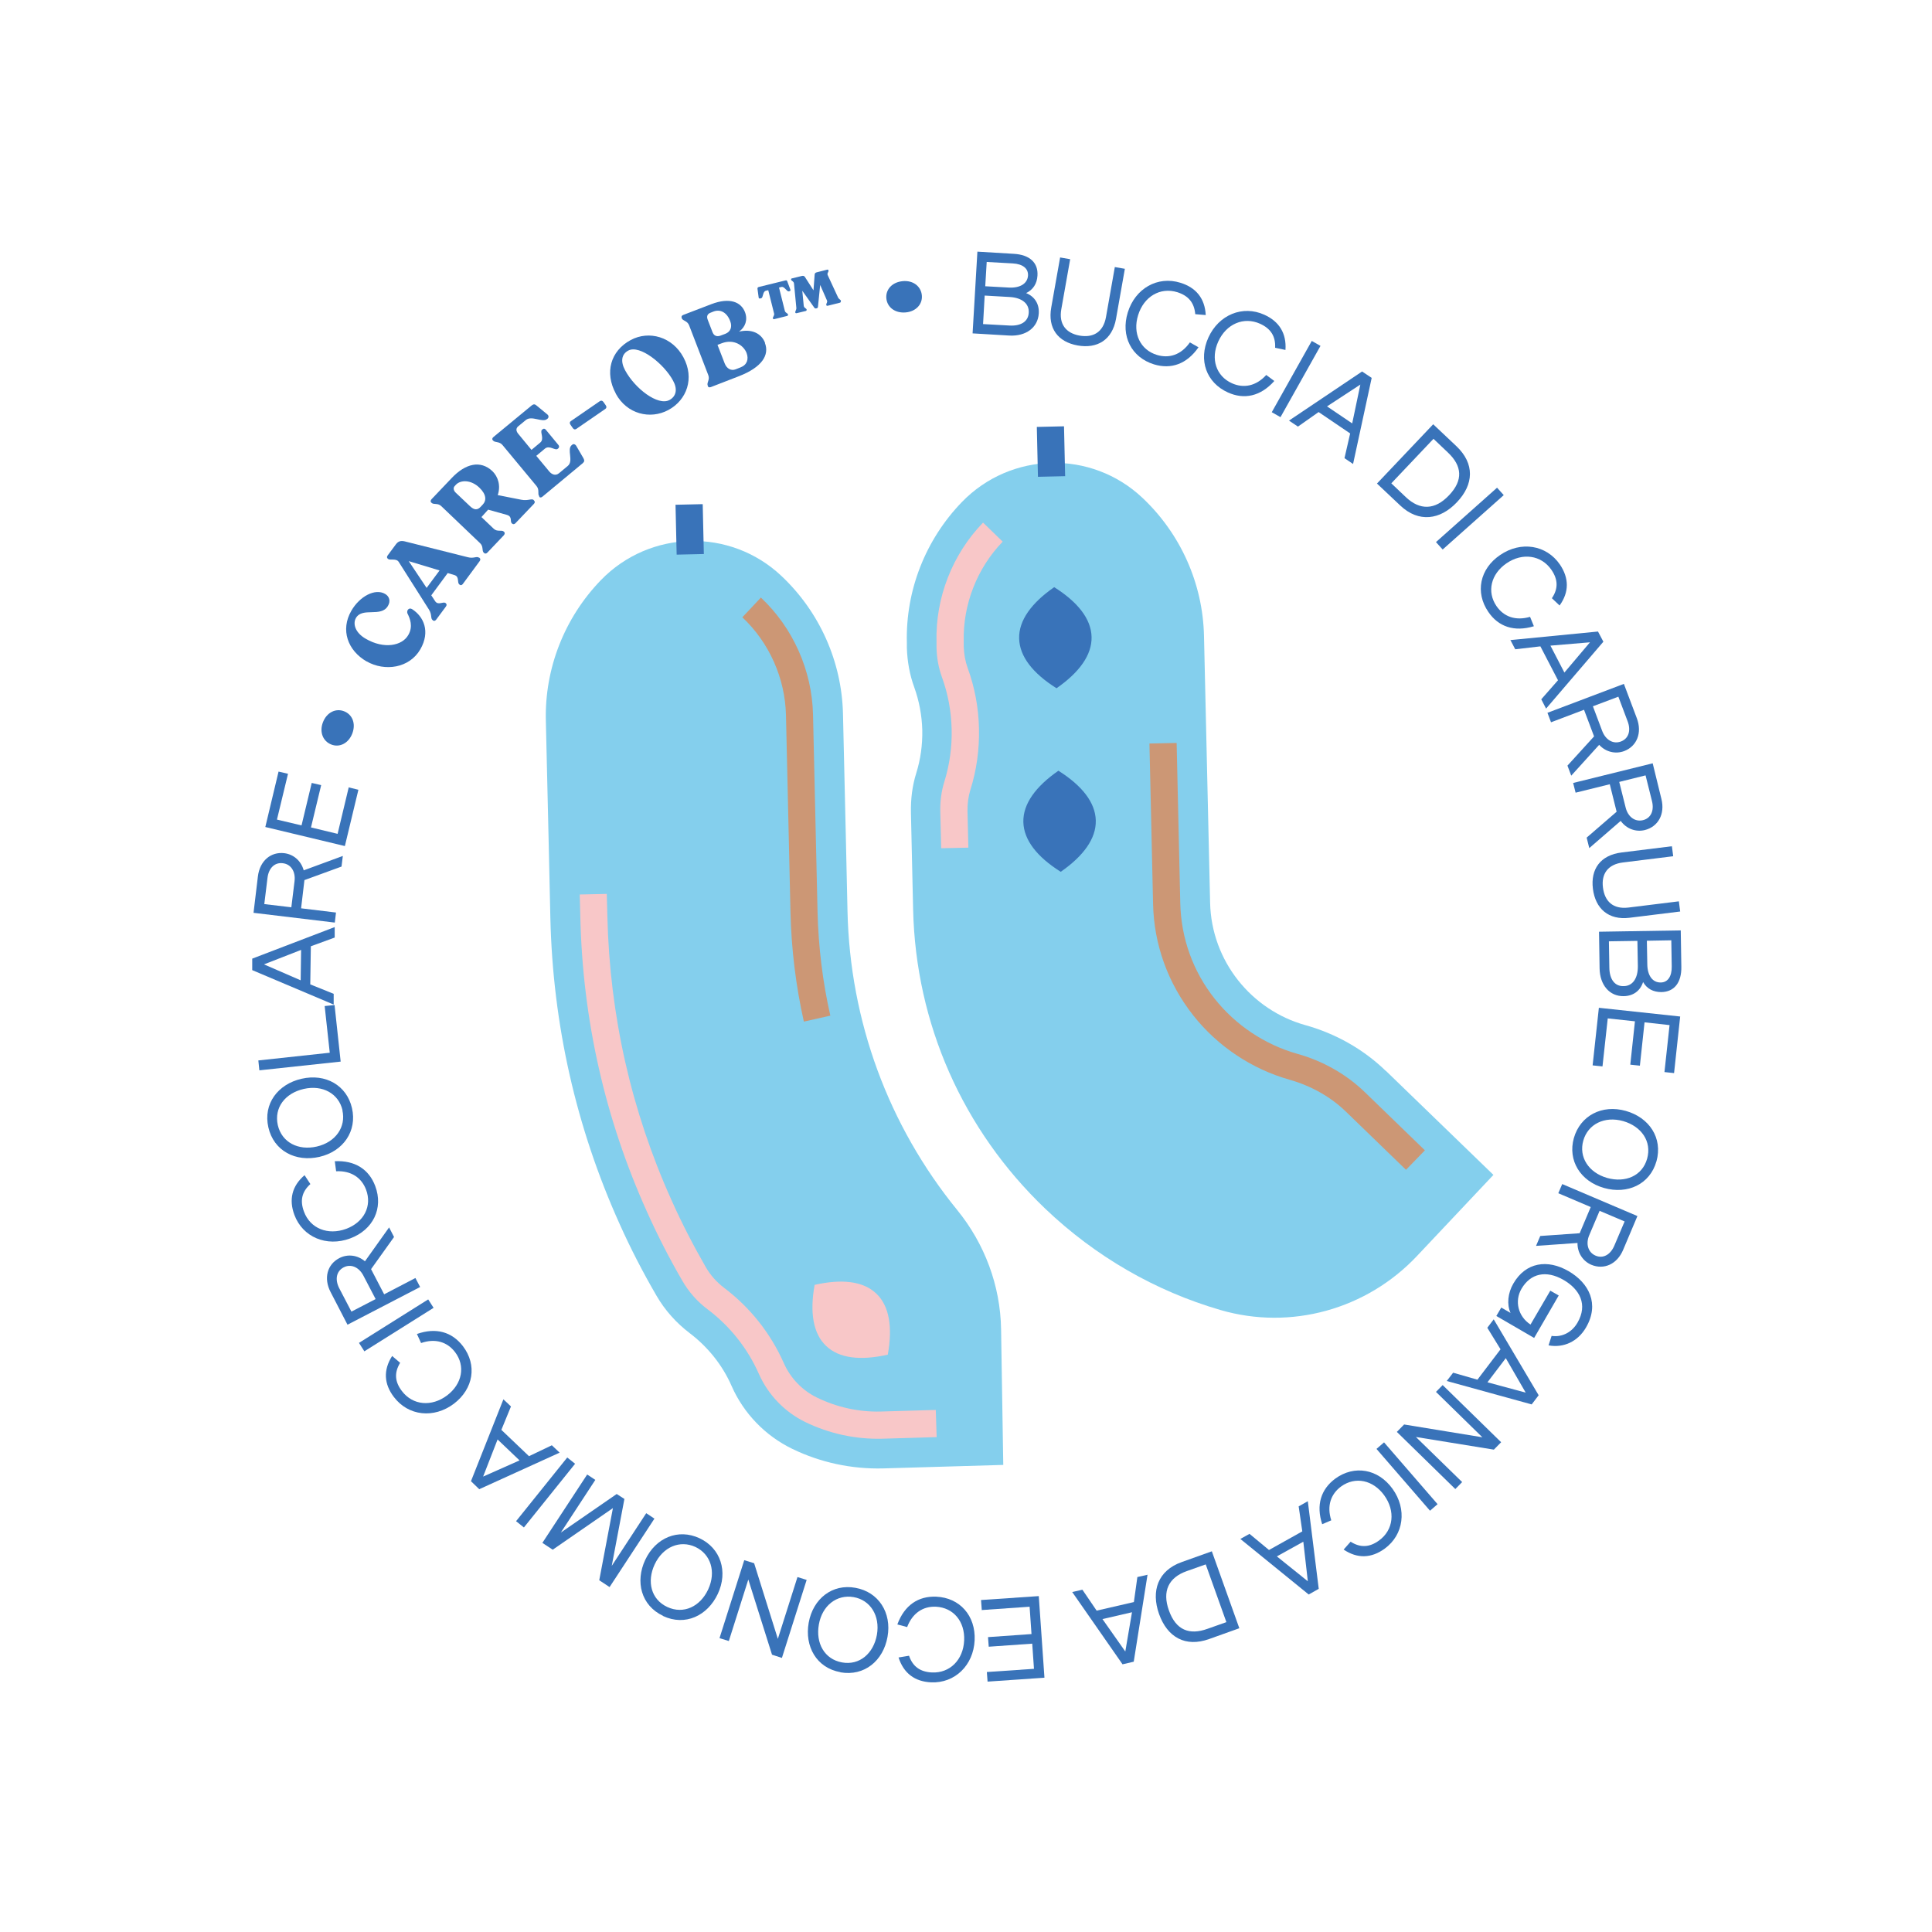 <svg xmlns="http://www.w3.org/2000/svg" fill="none" viewBox="0 0 1000 1000" height="1000" width="1000">
<path fill="#3973B9" d="M503.414 172.48L505.898 130.248L524.718 131.377C532.924 131.829 537.441 135.969 536.989 142.669C536.763 146.81 534.731 149.971 531.117 151.703C535.634 153.51 537.968 157.424 537.667 162.242C537.215 169.544 531.042 174.136 522.46 173.685L503.414 172.556V172.48ZM508.759 167.738L522.385 168.49C528.482 168.867 532.246 166.383 532.472 161.866C532.773 157.198 529.009 154.112 522.686 153.735L509.662 152.983L508.834 167.738H508.759ZM509.963 148.165L522.234 148.842C527.955 149.143 531.795 146.81 532.096 142.669C532.322 138.981 529.386 136.647 524.267 136.346L510.716 135.593L509.963 148.165Z"></path>
<path fill="#3973B9" d="M548.727 133.261L553.921 134.164L549.329 160.061C547.974 167.739 551.738 172.407 558.664 173.686C565.815 174.966 571.01 171.955 572.44 164.201L577.032 138.229L582.226 139.133L577.634 165.104C575.677 175.945 567.923 180.612 557.76 178.805C547.673 176.999 542.177 169.998 544.134 159.082L548.727 133.186V133.261Z"></path>
<path fill="#3973B9" d="M620.322 179.783C614.3 188.44 606.17 191.301 597.286 188.591C585.618 184.978 579.972 173.911 583.736 161.716C587.575 149.295 599.168 142.67 610.987 146.359C619.042 148.843 623.634 154.414 624.086 163.071L618.666 162.619C618.139 156.597 615.053 153.059 609.407 151.252C600.448 148.467 592.017 153.586 589.081 163.146C586.145 172.556 590.21 181.063 598.792 183.698C605.116 185.655 611.364 183.698 615.881 177.224L620.397 179.783H620.322Z"></path>
<path fill="#3973B9" d="M659.476 197.321C652.399 205.15 643.968 206.957 635.537 203.118C624.395 198.074 620.18 186.406 625.449 174.737C630.794 162.918 643.215 157.799 654.432 162.918C662.111 166.381 665.95 172.554 665.348 181.136L660.003 180.007C660.304 173.984 657.669 170.07 652.249 167.586C643.742 163.746 634.709 167.661 630.568 176.77C626.503 185.728 629.439 194.687 637.645 198.375C643.667 201.085 650.141 199.881 655.411 194.084L659.551 197.171L659.476 197.321Z"></path>
<path fill="#3973B9" d="M658.266 213.358L678.968 176.471L683.484 179.03L662.782 215.918L658.266 213.358Z"></path>
<path fill="#3973B9" d="M667.148 217.724L705.014 192.279L709.983 195.592L700.347 240.157L695.905 237.146L698.841 224.349L682.506 213.282L671.816 220.81L667.224 217.724H667.148ZM704.111 199.055L686.872 210.347L699.895 219.154L704.111 199.055Z"></path>
<path fill="#3973B9" d="M712.688 250.32L741.821 219.605L753.866 230.973C763.351 240.006 762.899 250.696 754.092 259.956C745.434 269.14 734.293 270.645 724.808 261.687L712.763 250.32H712.688ZM720.14 250.169L727.668 257.321C734.895 264.171 742.724 264.096 750.026 256.342C757.479 248.513 756.726 241.136 749.5 234.285L741.972 227.133L720.14 250.169Z"></path>
<path fill="#3973B9" d="M743.258 280.584L774.875 252.43L778.338 256.269L746.721 284.424L743.258 280.584Z"></path>
<path fill="#3973B9" d="M793.842 324.169C783.754 327.181 775.549 324.395 770.354 316.717C763.429 306.629 765.913 294.434 776.452 287.282C787.217 279.905 800.391 282.013 807.392 292.175C812.135 299.176 812.285 306.403 807.242 313.404L803.252 309.64C806.639 304.597 806.414 299.929 803.026 294.961C797.756 287.282 787.97 285.927 779.764 291.573C771.634 297.144 769.526 306.328 774.57 313.706C778.334 319.201 784.432 321.459 791.96 319.276L793.917 324.094L793.842 324.169Z"></path>
<path fill="#3973B9" d="M781.648 331.32L827.118 326.879L829.903 332.149L800.243 366.777L797.758 361.959L806.416 352.098L797.307 334.557L784.283 336.063L781.724 331.17L781.648 331.32ZM823.053 332.45L802.501 334.181L809.728 348.108L822.977 332.45H823.053Z"></path>
<path fill="#3973B9" d="M800.922 368.961L840.519 353.98L847.219 371.747C850.08 379.35 847.219 386.276 840.67 388.76C836.228 390.416 831.184 389.287 827.722 385.523L813.268 401.482L811.311 396.288L825.087 381.157L819.892 367.38L802.804 373.854L800.997 369.037L800.922 368.961ZM824.485 365.574L829.303 378.371C831.109 383.039 835.024 385.297 839.014 383.791C842.928 382.286 844.283 378.221 842.477 373.403L837.659 360.605L824.485 365.574Z"></path>
<path fill="#3973B9" d="M814.325 405.247L855.428 395.084L859.945 413.528C861.902 421.432 858.214 427.906 851.363 429.638C846.696 430.767 841.878 429.035 838.867 424.895L822.606 438.972L821.251 433.552L836.759 420.152L833.221 405.924L815.53 410.291L814.25 405.247H814.325ZM838.114 404.72L841.426 417.969C842.631 422.862 846.319 425.497 850.384 424.519C854.45 423.54 856.332 419.625 855.052 414.582L851.74 401.332L838.114 404.72Z"></path>
<path fill="#3973B9" d="M865.366 437.918L866.044 443.188L839.922 446.425C832.243 447.403 828.78 452.296 829.684 459.373C830.587 466.6 834.953 470.665 842.782 469.761L868.98 466.524L869.657 471.794L843.46 475.031C832.544 476.386 825.769 470.288 824.489 460.05C823.21 449.888 828.329 442.585 839.395 441.23L865.517 437.993L865.366 437.918Z"></path>
<path fill="#3973B9" d="M827.648 482.258L869.956 481.58L870.257 500.4C870.408 508.606 866.568 513.424 859.868 513.499C855.728 513.499 852.416 511.767 850.458 508.305C848.953 512.972 845.264 515.531 840.446 515.607C833.144 515.757 828.1 509.885 827.95 501.303L827.648 482.258ZM832.767 487.226L832.993 500.852C833.069 506.95 835.854 510.563 840.371 510.412C845.038 510.412 847.824 506.423 847.748 500.024L847.522 487L832.767 487.226ZM852.416 486.925L852.641 499.196C852.717 504.917 855.352 508.606 859.567 508.53C863.256 508.53 865.364 505.369 865.289 500.25L865.063 486.699L852.491 486.925H852.416Z"></path>
<path fill="#3973B9" d="M829.38 551.967L824.336 551.44L827.573 521.629L869.655 526.146L866.493 555.43L861.524 554.903L864.159 530.587L851.211 529.157L848.802 551.59L843.834 551.063L846.242 528.63L832.165 527.124L829.455 551.892L829.38 551.967Z"></path>
<path fill="#3973B9" d="M857.38 601.05C853.993 613.095 842.324 618.289 830.28 614.901C818.009 611.439 811.384 600.674 814.621 589.08C817.934 577.412 829.226 571.54 841.496 575.003C853.541 578.391 860.768 588.93 857.38 601.125V601.05ZM819.514 590.36C817.106 598.792 822.149 606.922 831.86 609.707C841.27 612.342 850.078 608.653 852.562 599.695C855.047 590.737 849.551 582.983 840.141 580.273C830.505 577.562 821.923 581.853 819.514 590.36Z"></path>
<path fill="#3973B9" d="M808.605 612.869L847.525 629.431L840.147 646.896C836.986 654.424 830.135 657.36 823.661 654.65C819.295 652.768 816.434 648.477 816.51 643.358L795.055 644.863L797.238 639.744L817.639 638.314L823.36 624.763L806.573 617.612L808.605 612.869ZM827.952 626.721L822.607 639.292C820.65 643.885 822.005 648.251 825.844 649.907C829.684 651.563 833.523 649.531 835.555 644.788L840.9 632.216L827.952 626.721Z"></path>
<path fill="#3973B9" d="M781.877 679.642C779.845 675.2 780.447 669.253 783.308 664.36C789.707 653.294 800.999 651.637 811.914 657.961C822.529 664.134 828.024 674.974 820.873 687.17C816.657 694.396 809.355 697.784 801.526 696.354L803.106 691.461C808.978 692.289 813.872 689.202 816.506 684.61C821.927 675.275 817.711 667.371 809.279 662.478C800.246 657.283 792.191 659.09 787.524 667.07C783.835 673.393 785.717 681.373 792.191 685.589L802.429 668.048L806.795 670.533L794.073 692.515L774.5 681.147L777.06 676.781L782.103 679.717L781.877 679.642Z"></path>
<path fill="#3973B9" d="M773.144 682.881L796.405 722.177L792.792 726.92L748.828 714.8L752.14 710.509L764.712 714.122L776.682 698.389L769.831 687.247L773.144 682.881ZM789.705 720.822L779.392 702.981L769.907 715.477L789.705 720.822Z"></path>
<path fill="#3973B9" d="M746.721 716.907L776.984 746.492L773.22 750.332L732.869 743.782L756.809 767.119L753.27 770.733L723.008 741.148L726.772 737.308L767.273 743.933L743.258 720.445L746.796 716.832L746.721 716.907Z"></path>
<path fill="#3973B9" d="M716.383 746.566L744.086 778.56L740.172 781.948L712.469 749.954L716.383 746.566Z"></path>
<path fill="#3973B9" d="M684.393 789.026C681.081 779.014 683.716 770.808 691.169 765.313C701.03 758.161 713.301 760.269 720.754 770.583C728.357 781.122 726.626 794.371 716.689 801.598C709.838 806.566 702.611 806.868 695.46 802.05L699.073 797.984C704.192 801.222 708.859 800.92 713.753 797.382C721.356 791.887 722.335 782.1 716.463 773.97C710.666 765.99 701.482 764.108 694.18 769.378C688.835 773.293 686.652 779.466 689.061 786.918L684.318 788.951L684.393 789.026Z"></path>
<path fill="#3973B9" d="M676.93 777.056L682.576 822.374L677.382 825.31L642 796.553L646.743 793.919L656.83 802.275L674.069 792.639L672.187 779.691L677.005 776.98L676.93 777.056ZM676.93 818.46L674.596 797.984L660.895 805.587L676.93 818.46Z"></path>
<path fill="#3973B9" d="M627.246 802.951L641.474 842.774L625.891 848.345C613.545 852.787 604.211 847.442 599.92 835.397C595.704 823.503 599.317 812.888 611.663 808.522L627.246 802.951ZM624.085 809.726L614.298 813.189C604.888 816.502 601.425 823.578 605.039 833.59C608.652 843.753 615.578 846.463 624.988 843.076L634.774 839.613L624.085 809.726Z"></path>
<path fill="#3973B9" d="M593.972 814.996L586.82 860.089L581.023 861.444L554.977 824.03L560.246 822.825L567.624 833.666L586.895 829.224L588.702 816.276L594.047 815.071L593.972 814.996ZM582.454 854.819L585.917 834.494L570.635 838.032L582.454 854.819Z"></path>
<path fill="#3973B9" d="M508.158 833.215L507.781 828.171L537.667 826.139L540.603 868.371L511.169 870.403L510.792 865.435L535.183 863.779L534.28 850.755L511.771 852.336L511.395 847.368L533.903 845.787L532.925 831.634L508.082 833.366L508.158 833.215Z"></path>
<path fill="#3973B9" d="M464.492 840.742C468.181 830.805 475.333 826.062 484.592 826.439C496.787 826.966 505.068 836.3 504.466 849.023C503.864 861.971 494.228 871.306 481.957 870.779C473.526 870.402 467.729 866.111 465.094 857.906L470.515 857.003C472.472 862.724 476.386 865.359 482.334 865.66C491.668 866.111 498.594 859.11 499.046 849.098C499.497 839.236 493.475 832.085 484.441 831.633C477.817 831.332 472.321 834.87 469.536 842.172L464.492 840.817V840.742Z"></path>
<path fill="#3973B9" d="M434.989 865.51C422.643 863.327 416.394 852.185 418.578 839.915C420.836 827.418 430.848 819.664 442.743 821.847C454.712 823.955 461.638 834.72 459.379 847.217C457.196 859.563 447.41 867.768 434.989 865.585V865.51ZM441.839 826.665C433.182 825.16 425.579 830.956 423.847 840.818C422.116 850.454 426.708 858.81 435.817 860.466C444.926 862.122 452.153 855.799 453.884 846.163C455.615 836.301 450.496 828.171 441.839 826.665Z"></path>
<path fill="#3973B9" d="M417.515 817.781L404.717 858.131L399.598 856.475L387.327 817.555L377.24 849.399L372.422 847.893L385.22 807.543L390.339 809.124L402.609 848.27L412.772 816.275L417.59 817.781H417.515Z"></path>
<path fill="#3973B9" d="M343.221 836.375C331.854 831.03 328.692 818.684 333.961 807.392C339.382 795.874 351.05 791.057 362.041 796.176C373.032 801.295 376.946 813.49 371.526 825.008C366.181 836.375 354.588 841.795 343.221 836.451V836.375ZM359.933 800.692C351.953 797.004 343.146 800.617 338.855 809.726C334.714 818.609 336.973 827.869 345.404 831.783C353.835 835.698 362.417 831.557 366.558 822.674C370.773 813.565 367.913 804.456 359.933 800.692Z"></path>
<path fill="#3973B9" d="M338.7 786.09L315.514 821.472L310.169 817.934L317.245 780.595L286.079 802.125L280.734 798.587L303.921 763.205L308.136 765.99L290.295 793.242L319.203 773.293L323.192 775.852L316.643 810.481L334.484 783.23L338.7 786.015V786.09Z"></path>
<path fill="#3973B9" d="M297.673 757.634L271.175 790.606L267.109 787.369L293.608 754.396L297.673 757.634Z"></path>
<path fill="#3973B9" d="M289.619 751.913L248.064 770.808L243.773 766.668L260.561 724.285L264.475 727.974L259.507 740.094L273.81 753.72L285.629 748.074L289.619 751.838V751.913ZM250.097 764.259L268.917 755.903L257.55 745.062L250.097 764.184V764.259Z"></path>
<path fill="#3973B9" d="M215.768 690.483C225.705 686.945 233.986 689.43 239.632 696.807C247.009 706.518 245.127 718.789 234.964 726.543C224.576 734.372 211.326 732.941 203.874 723.08C198.754 716.38 198.303 709.153 202.97 701.851L207.111 705.389C203.949 710.583 204.4 715.251 208.014 719.993C213.66 727.446 223.446 728.274 231.426 722.252C239.255 716.305 240.987 707.045 235.566 699.893C231.577 694.624 225.328 692.591 217.951 695.151L215.768 690.408V690.483Z"></path>
<path fill="#3973B9" d="M224.423 676.935L188.59 699.443L185.805 695.077L221.638 672.568L224.423 676.935Z"></path>
<path fill="#3973B9" d="M217.431 666.168L179.866 685.665L171.133 668.802C167.369 661.576 169.402 654.424 175.65 651.187C179.866 649.004 184.985 649.531 188.899 652.843L201.396 635.303L203.956 640.271L192.061 656.908L198.836 669.932L215.022 661.5L217.431 666.092V666.168ZM194.395 672.341L188.071 660.22C185.738 655.779 181.522 654.048 177.833 656.005C174.145 657.962 173.241 662.178 175.575 666.77L181.898 678.89L194.395 672.416V672.341Z"></path>
<path fill="#3973B9" d="M173.227 601.049C183.767 600.522 190.993 605.265 194.23 613.922C198.521 625.365 193.177 636.582 181.207 641.023C169.012 645.54 156.666 640.346 152.375 628.828C149.439 620.923 151.095 613.847 157.644 608.276L160.655 612.868C156.139 616.934 155.235 621.526 157.343 627.172C160.58 635.904 169.764 639.518 179.174 636.055C188.434 632.592 192.65 624.236 189.488 615.804C187.154 609.556 181.734 605.867 173.98 606.244L173.303 601.125L173.227 601.049Z"></path>
<path fill="#3973B9" d="M138.903 583.511C136.118 571.316 143.871 561.153 156.067 558.368C168.488 555.507 179.479 561.755 182.189 573.574C184.899 585.393 177.748 595.933 165.326 598.793C153.131 601.579 141.688 595.782 138.903 583.511ZM177.296 574.704C175.339 566.122 167.058 561.379 157.196 563.637C147.635 565.821 141.764 573.273 143.796 582.382C145.904 591.416 154.486 595.632 163.971 593.448C173.758 591.19 179.178 583.286 177.221 574.704H177.296Z"></path>
<path fill="#3973B9" d="M168.047 520.726L173.166 520.199L176.327 549.483L134.246 554L133.719 548.881L170.681 544.891L168.047 520.726Z"></path>
<path fill="#3973B9" d="M172.561 519.901L130.555 502.134V496.187C130.63 496.187 173.239 479.852 173.239 479.852V485.272C173.163 485.272 160.893 489.789 160.893 489.789L160.591 509.512L172.712 514.405V519.901H172.561ZM136.728 499.199L155.623 507.404L155.849 491.671L136.728 499.123V499.199Z"></path>
<path fill="#3973B9" d="M173.233 477.518L131.227 472.474L133.485 453.654C134.464 445.523 140.185 440.781 147.186 441.609C151.929 442.211 155.843 445.523 157.198 450.492L177.449 443.039L176.771 448.535L157.575 455.536L155.843 470.14L173.91 472.323L173.308 477.442L173.233 477.518ZM150.799 469.613L152.456 456.063C153.058 451.094 150.574 447.255 146.358 446.803C142.217 446.276 139.056 449.287 138.453 454.406L136.797 467.957L150.799 469.613Z"></path>
<path fill="#3973B9" d="M180.614 407.581L185.507 408.785L178.506 437.918L137.328 428.057L144.179 399.375L149.072 400.504L143.351 424.217L156.073 427.229L161.343 405.247L166.236 406.376L160.966 428.283L174.742 431.595L180.539 407.355L180.614 407.581Z"></path>
<path fill="#3973B9" d="M171.513 385.375C167.222 383.719 165.189 378.976 167.146 373.857C169.104 368.738 173.771 366.479 178.062 368.136C182.353 369.792 184.31 374.459 182.353 379.653C180.396 384.772 175.728 387.031 171.513 385.375Z"></path>
<path fill="#3973B9" d="M189.797 342.386C179.86 336.664 176.172 325.975 181.818 316.188C186.184 308.585 194.164 304.444 199.283 307.38C201.541 308.66 202.294 311.144 200.788 313.629C197.25 319.726 187.614 314.08 184.227 319.877C182.495 322.963 183.926 327.555 189.346 330.642C198.831 336.137 208.166 334.255 211.328 328.685C213.962 324.168 212.156 320.027 210.876 317.468C210.349 315.887 211.704 314.306 213.285 315.285C219.307 319.124 222.845 326.878 217.576 336.062C211.93 345.849 199.207 347.731 189.722 342.31L189.797 342.386Z"></path>
<path fill="#3973B9" d="M248.069 288.636L248.219 288.787C248.746 289.163 248.746 289.841 248.219 290.519L239.562 302.262C239.111 302.864 238.508 303.09 237.906 302.639L237.756 302.488C236.476 301.585 237.906 298.498 235.271 297.67L231.733 296.616L223.226 308.134L225.259 311.221C226.84 313.479 229.324 311.221 230.604 312.124L230.754 312.274C231.281 312.651 231.281 313.328 230.754 314.006L225.786 320.706C225.259 321.383 224.657 321.534 224.13 321.158L223.979 321.007C222.699 320.104 223.753 318.222 222.022 315.512L206.364 290.82C205.084 288.862 201.922 290.142 200.868 289.314L200.718 289.163C200.191 288.787 200.191 288.11 200.642 287.507L204.933 281.711C206.138 280.13 207.418 279.753 209.45 280.205L242.122 288.411C245.208 289.239 246.714 287.733 247.918 288.636H248.069ZM227.517 295.261L211.558 290.443L220.817 304.295L227.517 295.261Z"></path>
<path fill="#3973B9" d="M276.299 258.978L276.449 259.128C276.976 259.58 276.901 260.258 276.299 260.86L266.814 270.797C266.287 271.399 265.609 271.474 265.082 271.023L264.932 270.872C263.802 269.818 265.383 267.409 262.372 266.506L252.661 263.796L249.198 267.635L255.522 273.657C257.404 275.464 259.662 274.109 260.791 275.163L260.942 275.314C261.393 275.765 261.318 276.443 260.791 277.045L252.284 286.003C251.758 286.606 251.08 286.681 250.553 286.229L250.402 286.079C249.273 285.025 250.402 282.917 248.445 281.11L228.421 261.989C226.539 260.182 224.506 261.387 223.377 260.258L223.226 260.107C222.699 259.655 222.85 258.978 223.377 258.376L233.841 247.385C240.917 239.932 248.671 238.05 254.844 243.846C257.78 246.707 259.286 251.299 257.629 256.268L269.9 258.677C273.438 259.354 275.245 257.773 276.374 258.903L276.299 258.978ZM248.746 262.365L249.876 261.161C251.833 259.128 251.833 255.967 248.144 252.428C243.778 248.213 238.433 248.363 236.024 250.848L235.346 251.6C234.443 252.504 234.744 254.009 236.024 255.139L243.176 261.914C245.509 264.172 247.165 264.022 248.746 262.365Z"></path>
<path fill="#3973B9" d="M279.232 256.945L279.082 256.794C278.103 255.59 279.383 253.632 277.727 251.6L260.111 230.371C258.455 228.338 256.272 229.242 255.218 228.037L255.067 227.887C254.616 227.36 254.766 226.757 255.368 226.23L275.242 209.819C276.221 209.067 276.899 209.142 277.802 209.97L283.373 214.562C284.125 215.24 284.05 216.143 283.373 216.745L283.147 216.896C280.738 218.928 275.242 214.863 272.156 217.423L268.317 220.584C267.263 221.413 266.811 222.692 268.091 224.348L275.092 232.855L279.609 229.091C281.942 227.209 279.308 223.52 280.512 222.466L280.888 222.165C281.415 221.714 282.093 221.864 282.545 222.466L289.019 230.296C289.546 230.898 289.47 231.575 289.019 232.027L288.642 232.328C287.363 233.382 284.427 230.296 282.093 232.178L277.576 235.942L284.201 243.921C285.405 245.427 287.438 246.556 289.395 244.9L293.912 241.136C296.998 238.576 293.31 232.629 295.869 230.446L296.246 230.145C296.923 229.543 297.826 230.07 298.203 230.672L301.967 237.146C302.569 238.275 302.569 238.953 301.59 239.781L280.738 257.095C280.136 257.622 279.458 257.622 279.006 257.095L279.232 256.945Z"></path>
<path fill="#3973B9" d="M296.472 221.564L295.268 219.832C294.741 219.079 294.816 218.402 295.494 217.95L310.474 207.637C311.152 207.185 311.829 207.336 312.356 208.089L313.561 209.82C314.088 210.573 313.937 211.25 313.26 211.702L298.279 222.015C297.601 222.467 296.999 222.317 296.472 221.564Z"></path>
<path fill="#3973B9" d="M318.749 203.721C312.878 192.881 315.964 181.664 326.428 176.018C335.913 170.899 348.033 174.287 353.755 184.976C359.551 195.742 355.561 207.034 345.926 212.228C336.516 217.272 324.471 214.336 318.749 203.796V203.721ZM348.335 196.946C343.743 188.439 331.171 178.277 325.224 181.438C321.685 183.32 321.083 187.084 323.567 191.676C328.611 201.086 340.581 210.271 346.528 207.034C350.141 205.076 350.744 201.237 348.335 196.946Z"></path>
<path fill="#3973B9" d="M395.917 177.523C398.326 183.696 394.486 190.095 382.366 194.762L367.988 200.333C367.235 200.634 366.557 200.484 366.331 199.806V199.58C365.654 198.075 367.536 196.644 366.633 194.235L356.696 168.414C355.792 166.005 353.459 166.156 352.856 164.726V164.5C352.555 163.897 352.856 163.295 353.684 162.994L368.213 157.423C377.699 153.81 383.571 156.294 385.603 161.564C387.109 165.478 385.829 169.318 382.517 171.651C388.916 170.146 394.035 172.404 395.992 177.448L395.917 177.523ZM368.891 172.103C369.569 173.834 371.074 174.361 372.806 173.759L375.44 172.781C378.15 171.727 379.129 169.167 377.925 166.156C376.193 161.639 372.806 159.908 369.267 161.263L367.762 161.865C366.407 162.392 365.503 163.446 366.331 165.554L368.891 172.178V172.103ZM386.431 182.718C384.926 178.803 379.882 175.265 373.558 177.674L371.375 178.502L375.139 188.213C376.118 190.697 378.376 192.128 380.785 191.149L383.27 190.17C386.657 188.89 387.636 185.955 386.431 182.718Z"></path>
<path fill="#3973B9" d="M408.864 150.648L408.337 150.799C407.208 151.1 406.079 148.088 404.423 148.54L403.218 148.841L406.229 160.886C406.53 162.015 407.735 162.091 407.885 162.768C407.885 163.145 407.81 163.446 407.434 163.521L400.809 165.177C400.433 165.252 400.132 165.177 400.056 164.801C399.906 163.973 400.96 163.37 400.659 162.241L397.647 150.196L396.368 150.497C394.711 150.949 395.088 154.036 394.034 154.337L393.507 154.487C392.98 154.638 392.679 154.337 392.679 153.96L392.077 149.519C392.001 148.992 392.227 148.691 392.754 148.54L406.53 145.153C407.057 145.002 407.358 145.153 407.509 145.68L409.09 149.895C409.241 150.272 409.09 150.648 408.638 150.723L408.864 150.648ZM435.212 155.918C435.212 156.294 435.062 156.595 434.76 156.67L428.437 158.251C428.061 158.327 427.759 158.251 427.684 157.875C427.534 157.047 428.512 156.369 427.985 155.391L424.522 147.486L423.393 158.628C423.393 159.155 423.167 159.531 422.565 159.606C422.038 159.757 421.662 159.606 421.361 159.079L415.263 150.497L416.016 158.251C416.166 159.456 417.295 159.531 417.521 160.209C417.521 160.585 417.446 160.886 417.07 160.961L412.402 162.091C412.026 162.166 411.725 162.091 411.649 161.789C411.499 160.961 412.327 160.434 412.176 159.23L410.972 146.733C410.821 145.529 409.692 145.454 409.466 144.776C409.466 144.4 409.466 144.174 409.918 144.099L415.112 142.819C415.79 142.668 416.242 142.819 416.618 143.346L421.059 150.272L421.662 142.141C421.662 141.464 422.113 141.087 422.791 140.937L428.136 139.582C428.437 139.507 428.738 139.582 428.813 139.883V140.034C429.039 140.711 427.91 141.389 428.437 142.442L433.707 153.81C434.158 154.939 435.137 155.014 435.287 155.767L435.212 155.918Z"></path>
<path fill="#3973B9" d="M458.775 154.487C458.323 149.895 461.711 146.056 467.206 145.529C472.701 145.002 476.691 148.239 477.143 152.831C477.595 157.348 474.207 161.262 468.712 161.714C463.216 162.166 459.226 159.004 458.775 154.487Z"></path>
<path fill="#84CFED" d="M284.865 475.107C286.145 530.287 298.19 583.586 320.698 633.496C326.42 646.294 332.819 658.64 339.82 670.685C344.186 678.213 350.058 684.762 356.983 690.032C366.318 697.108 373.922 706.518 378.664 717.359C384.912 731.586 396.129 743.18 410.131 749.955C424.585 756.956 440.77 760.494 457.257 760.042L519.288 758.236L518.158 687.924C517.782 665.415 509.652 643.735 495.424 626.27C459.892 582.607 439.942 528.706 438.662 471.569L437.759 431.143L436.329 369.564C435.727 342.463 424.209 316.717 404.485 298.123C377.987 273.13 336.357 274.109 310.987 300.306C292.167 319.804 281.854 346.001 282.531 373.102L283.962 434.681L284.865 475.107Z"></path>
<path fill="#F8C7C8" d="M300 462.987L314.077 462.686L314.379 474.354C315.583 525.545 326.724 575.004 347.652 621.376C352.922 633.195 358.944 644.788 365.343 655.93C367.752 660.07 370.914 663.608 374.753 666.544C388.228 676.707 398.918 690.182 405.693 705.539C409.156 713.369 415.329 719.767 423.008 723.456C433.246 728.425 444.613 730.909 455.905 730.608L484.361 729.78L484.813 743.857L456.357 744.685C442.731 744.986 429.181 742.05 416.91 736.103C406.22 730.909 397.638 722.026 392.82 711.185C387.024 698.011 377.84 686.418 366.322 677.761C360.977 673.771 356.535 668.727 353.223 663.006C346.523 651.488 340.35 639.443 334.855 627.173C313.174 579.069 301.581 527.803 300.376 474.73L300.075 463.062L300 462.987Z"></path>
<path fill="#CC9775" d="M393.87 309.339C410.507 324.997 420.294 347.054 420.821 369.864L423.154 471.869C423.606 490.087 425.789 508.154 429.779 525.694L416.078 528.781C411.937 510.337 409.604 491.291 409.152 472.17L406.818 370.165C406.367 351.044 398.161 332.601 384.234 319.502L393.87 309.264V309.339Z"></path>
<path fill="#84CFED" d="M717.288 554.299C705.62 543.007 691.241 534.952 675.583 530.586C647.805 522.832 627.027 497.538 626.35 467.2L623.188 329.136C622.586 302.035 611.068 276.29 591.345 257.695C564.846 232.702 523.216 233.681 497.847 259.879C479.027 279.376 468.713 305.574 469.391 332.675V335.309C469.617 342.31 470.821 349.236 473.23 355.786C475.714 362.711 477.145 370.089 477.37 377.843C477.521 385.596 476.467 393.049 474.284 400.05C472.176 406.75 471.348 413.676 471.499 420.677L472.628 470.738C473.983 529.833 498.298 584.788 540.982 625.59C567.029 650.432 598.045 668.274 631.695 678.06C668.13 688.674 707.351 677.759 733.398 650.131L772.996 608.125L717.364 554.299H717.288Z"></path>
<path fill="#F8C7C8" d="M508.905 270.569L518.992 280.356C505.743 294.057 498.366 312.877 498.817 331.998V334.633C498.968 338.623 499.645 342.387 500.85 345.699C504.539 355.787 506.496 366.326 506.722 377.091C506.948 387.856 505.517 398.546 502.28 408.784C501.226 412.171 500.699 415.935 500.775 419.925L501.226 438.745L487.149 439.046L486.697 420.226C486.547 414.656 487.299 409.386 488.805 404.568C491.515 395.836 492.795 386.651 492.569 377.392C492.343 368.133 490.687 359.099 487.525 350.442C485.794 345.624 484.815 340.429 484.74 334.859V332.224C484.138 309.414 492.945 286.905 508.83 270.494L508.905 270.569Z"></path>
<path fill="#CC9775" d="M594.945 384.846L609.023 384.545L610.905 467.579C611.356 485.646 617.454 502.735 628.671 516.887C639.511 530.588 654.643 540.676 671.355 545.419C684.679 549.107 696.875 556.033 706.511 565.368L737.526 595.405L727.74 605.492L696.724 575.455C688.744 567.702 678.657 562.056 667.591 558.894C648.018 553.398 630.252 541.579 617.605 525.545C604.506 508.908 597.279 488.959 596.827 467.805L594.945 384.771V384.846Z"></path>
<path fill="#3973B9" d="M546.853 356.238C558.672 348.032 565.221 338.999 564.995 329.664C564.769 320.329 557.844 311.597 545.648 303.918C533.829 312.124 527.28 321.157 527.506 330.492C527.731 339.827 534.657 348.559 546.853 356.238Z"></path>
<path fill="#3973B9" d="M549.032 451.244C560.851 443.038 567.401 434.004 567.175 424.67C566.949 415.335 560.023 406.602 547.828 398.924C536.009 407.129 529.459 416.163 529.685 425.498C529.911 434.832 536.837 443.565 549.032 451.244Z"></path>
<path fill="#F8C7C8" d="M459.515 701.172C462.075 687.02 460.343 675.953 453.568 669.555C446.793 663.081 435.727 661.876 421.649 665.038C419.09 679.191 420.821 690.257 427.596 696.656C434.372 703.13 445.438 704.334 459.515 701.172Z"></path>
<path fill="#3973B9" d="M363.722 260.946L349.648 261.266L350.234 287.08L364.308 286.761L363.722 260.946Z"></path>
<path fill="#3973B9" d="M550.73 220.657L536.656 220.977L537.242 246.791L551.316 246.472L550.73 220.657Z"></path>
</svg>

